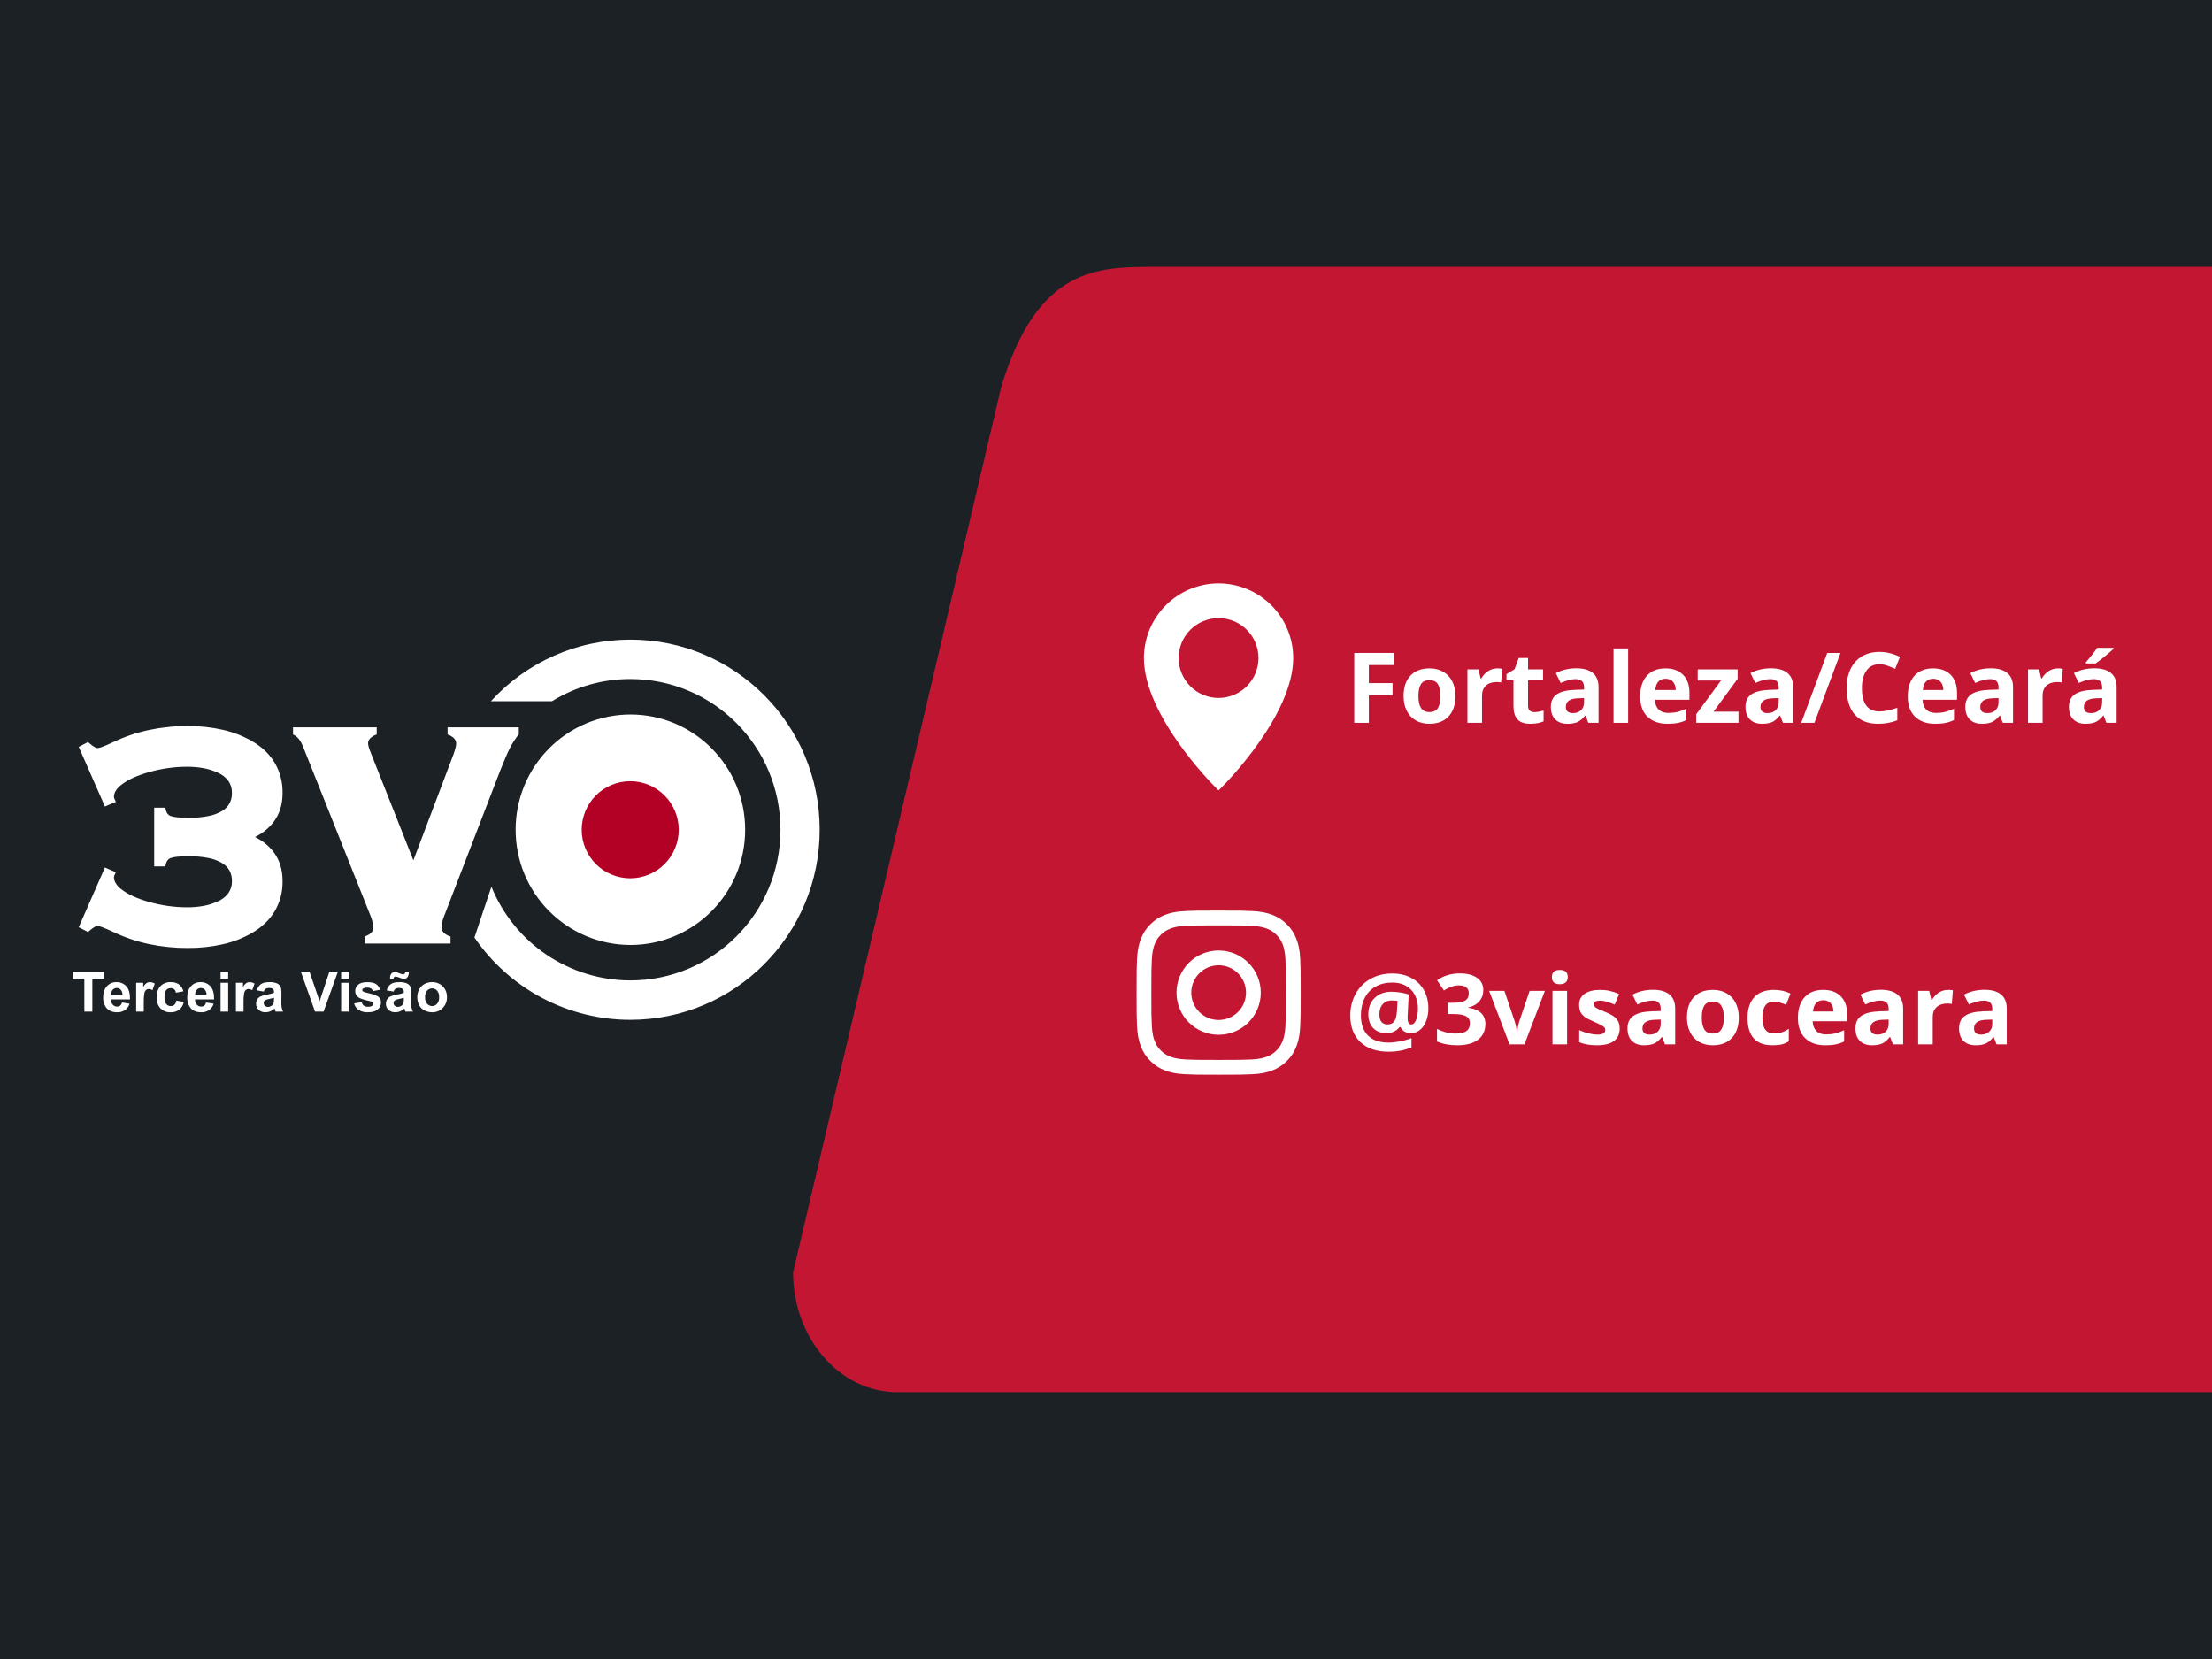 <svg xmlns="http://www.w3.org/2000/svg" xmlns:xlink="http://www.w3.org/1999/xlink" width="1024" zoomAndPan="magnify" viewBox="0 0 768 576" height="768" preserveAspectRatio="xMidYMid meet" version="1.0"><defs><g/><clipPath id="13401fed85"><path d="M 275.352 92.191 L 768 92.191 L 768 483.691 L 275.352 483.691 Z M 275.352 92.191 " clip-rule="nonzero"/></clipPath><clipPath id="da551bc65b"><path d="M 275.352 441.781 L 347.648 134.219 C 360.301 92.645 381.086 92.645 400.969 92.645 L 836.258 92.645 L 836.258 483.352 L 311.5 483.352 C 291.617 483.352 275.352 464.676 275.352 441.781 Z M 275.352 441.781 " clip-rule="nonzero"/></clipPath><clipPath id="0f324f1c7e"><path d="M 25 222.078 L 285 222.078 L 285 354.078 L 25 354.078 Z M 25 222.078 " clip-rule="nonzero"/></clipPath><clipPath id="1775feea85"><path d="M 397 202.664 L 449.391 202.664 L 449.391 274.664 L 397 274.664 Z M 397 202.664 " clip-rule="nonzero"/></clipPath><clipPath id="e08454b1f9"><path d="M 394.617 316.148 L 451.617 316.148 L 451.617 373.148 L 394.617 373.148 Z M 394.617 316.148 " clip-rule="nonzero"/></clipPath></defs><rect x="-76.8" width="921.6" fill="#ffffff" y="-57.6" height="691.2" fill-opacity="1"/><rect x="-76.8" width="921.6" fill="#1c2126" y="-57.6" height="691.2" fill-opacity="1"/><g clip-path="url(#13401fed85)"><g clip-path="url(#da551bc65b)"><path fill="#c31632" d="M 275.352 92.645 L 275.352 483.352 L 768 483.352 L 768 92.645 Z M 275.352 92.645 " fill-opacity="1" fill-rule="nonzero"/></g></g><path fill="#b30025" d="M 218.824 307.832 C 218.172 307.832 217.52 307.801 216.867 307.734 C 216.219 307.672 215.57 307.574 214.93 307.445 C 214.289 307.32 213.656 307.16 213.027 306.973 C 212.402 306.781 211.789 306.562 211.184 306.309 C 210.578 306.059 209.988 305.781 209.414 305.473 C 208.836 305.164 208.277 304.828 207.73 304.465 C 207.188 304.102 206.664 303.711 206.156 303.297 C 205.652 302.879 205.168 302.441 204.707 301.98 C 204.242 301.516 203.805 301.031 203.391 300.527 C 202.977 300.02 202.586 299.496 202.223 298.953 C 201.859 298.406 201.523 297.848 201.215 297.27 C 200.906 296.691 200.629 296.102 200.379 295.496 C 200.129 294.895 199.906 294.277 199.719 293.652 C 199.527 293.023 199.371 292.391 199.242 291.75 C 199.113 291.109 199.02 290.461 198.953 289.809 C 198.891 289.16 198.859 288.508 198.859 287.852 C 198.859 287.195 198.891 286.543 198.953 285.895 C 199.02 285.242 199.113 284.594 199.242 283.953 C 199.371 283.312 199.527 282.68 199.719 282.051 C 199.906 281.426 200.129 280.809 200.379 280.207 C 200.629 279.602 200.906 279.012 201.215 278.434 C 201.523 277.855 201.859 277.297 202.223 276.75 C 202.586 276.207 202.977 275.684 203.391 275.176 C 203.805 274.672 204.242 274.188 204.707 273.723 C 205.168 273.262 205.652 272.82 206.156 272.406 C 206.664 271.992 207.188 271.602 207.73 271.238 C 208.277 270.875 208.836 270.539 209.414 270.23 C 209.988 269.922 210.578 269.645 211.184 269.395 C 211.789 269.141 212.402 268.922 213.027 268.73 C 213.656 268.543 214.289 268.383 214.93 268.254 C 215.57 268.129 216.219 268.031 216.867 267.969 C 217.52 267.902 218.172 267.871 218.824 267.871 C 219.48 267.871 220.133 267.902 220.781 267.969 C 221.434 268.031 222.078 268.129 222.723 268.254 C 223.363 268.383 223.996 268.543 224.621 268.73 C 225.246 268.922 225.863 269.141 226.465 269.395 C 227.07 269.645 227.66 269.922 228.238 270.23 C 228.816 270.539 229.375 270.875 229.918 271.238 C 230.461 271.602 230.988 271.992 231.492 272.406 C 231.996 272.82 232.48 273.262 232.945 273.723 C 233.406 274.188 233.844 274.672 234.262 275.176 C 234.676 275.684 235.062 276.207 235.426 276.75 C 235.789 277.297 236.125 277.855 236.434 278.434 C 236.742 279.012 237.023 279.602 237.273 280.207 C 237.523 280.809 237.742 281.426 237.934 282.051 C 238.121 282.68 238.281 283.312 238.41 283.953 C 238.535 284.594 238.633 285.242 238.695 285.895 C 238.762 286.543 238.793 287.195 238.793 287.852 C 238.793 288.504 238.762 289.16 238.695 289.809 C 238.633 290.461 238.535 291.105 238.41 291.75 C 238.281 292.391 238.121 293.023 237.934 293.652 C 237.742 294.277 237.523 294.891 237.273 295.496 C 237.023 296.102 236.742 296.691 236.434 297.27 C 236.129 297.848 235.793 298.406 235.43 298.949 C 235.066 299.496 234.676 300.02 234.262 300.527 C 233.848 301.031 233.406 301.516 232.945 301.977 C 232.484 302.441 232 302.879 231.492 303.297 C 230.988 303.711 230.465 304.102 229.918 304.465 C 229.375 304.828 228.816 305.164 228.238 305.473 C 227.664 305.781 227.07 306.059 226.469 306.309 C 225.863 306.559 225.25 306.781 224.625 306.969 C 223.996 307.16 223.363 307.32 222.723 307.445 C 222.082 307.574 221.434 307.672 220.785 307.734 C 220.133 307.801 219.48 307.832 218.828 307.832 " fill-opacity="1" fill-rule="evenodd"/><g clip-path="url(#0f324f1c7e)"><path fill="#ffffff" d="M 88.52 290.605 C 91.098 291.844 93.266 293.594 95.016 295.855 C 97.07 298.602 98.098 301.922 98.102 305.809 C 98.176 309.539 97.293 313.023 95.449 316.266 C 93.691 319.285 91.066 321.816 87.574 323.867 C 84.391 325.703 81.004 327.023 77.418 327.832 C 73.379 328.738 69.289 329.172 65.148 329.137 C 60.602 329.156 56.105 328.699 51.652 327.762 C 47.418 326.863 43.344 325.48 39.43 323.621 L 39.43 323.617 C 37.891 322.891 36.629 322.34 35.637 321.977 C 35.062 321.727 34.469 321.562 33.848 321.484 C 33.305 321.484 32.418 322.012 31.188 323.055 L 30.562 323.59 L 29.828 323.211 L 28.355 322.449 L 27.336 321.934 L 27.793 320.883 L 35.938 302.32 L 36.426 301.203 L 37.551 301.688 L 39.078 302.344 L 40.211 302.828 L 39.715 303.949 C 39.664 304.066 39.621 304.188 39.59 304.312 L 39.59 304.316 C 39.574 304.383 39.562 304.449 39.562 304.516 C 39.562 305.238 39.742 305.914 40.105 306.539 C 40.578 307.332 41.176 308.012 41.906 308.574 C 43.18 309.582 44.559 310.422 46.039 311.094 C 47.902 311.938 49.82 312.629 51.793 313.168 C 53.953 313.777 56.145 314.238 58.367 314.555 C 60.555 314.859 62.75 315.016 64.961 315.016 C 66.883 315.031 68.789 314.867 70.68 314.523 C 72.328 314.223 73.914 313.73 75.441 313.047 L 75.445 313.043 C 77 312.414 78.285 311.426 79.297 310.086 L 79.301 310.086 C 80.16 308.82 80.57 307.426 80.527 305.895 C 80.559 304.59 80.266 303.367 79.652 302.219 C 79.008 301.105 78.125 300.23 77.004 299.598 L 77 299.598 C 75.539 298.754 73.98 298.184 72.32 297.887 C 70.07 297.457 67.801 297.262 65.516 297.289 C 64.184 297.277 62.859 297.332 61.535 297.457 C 60.754 297.52 59.988 297.672 59.242 297.91 C 58.84 298.059 58.5 298.297 58.223 298.621 L 58.219 298.621 C 57.922 298.996 57.723 299.414 57.621 299.879 L 57.395 300.809 L 53.531 300.809 L 53.531 280.426 L 57.391 280.426 L 57.621 281.355 C 57.723 281.82 57.922 282.238 58.223 282.609 C 58.504 282.934 58.844 283.168 59.242 283.32 C 59.988 283.559 60.75 283.711 61.531 283.77 C 62.855 283.895 64.184 283.949 65.512 283.941 C 67.801 283.969 70.066 283.77 72.316 283.344 C 73.977 283.043 75.535 282.477 77 281.637 L 77.004 281.637 C 78.121 281 79.004 280.121 79.648 279.008 C 80.266 277.859 80.555 276.637 80.523 275.336 C 80.566 273.805 80.156 272.406 79.297 271.141 L 79.293 271.141 C 78.277 269.809 76.996 268.824 75.445 268.195 L 75.438 268.188 C 73.91 267.504 72.328 267.012 70.684 266.715 C 68.789 266.367 66.883 266.203 64.957 266.215 C 62.75 266.211 60.559 266.367 58.375 266.676 L 58.367 266.676 C 56.145 266.992 53.953 267.453 51.793 268.062 C 49.82 268.602 47.906 269.293 46.043 270.137 L 46.039 270.137 C 44.559 270.805 43.18 271.645 41.906 272.656 C 41.18 273.219 40.578 273.898 40.105 274.688 C 39.742 275.312 39.562 275.988 39.562 276.711 C 39.562 276.777 39.574 276.844 39.59 276.91 L 39.59 276.914 C 39.625 277.039 39.664 277.16 39.715 277.277 L 40.211 278.402 L 39.078 278.887 L 37.551 279.539 L 36.426 280.023 L 35.938 278.898 L 27.793 260.348 L 27.336 259.305 L 28.355 258.781 L 29.832 258.02 L 30.562 257.637 L 31.191 258.176 C 32.418 259.219 33.305 259.738 33.852 259.742 C 34.469 259.664 35.062 259.504 35.637 259.258 C 36.602 258.898 37.867 258.348 39.438 257.602 L 39.438 257.605 C 43.348 255.746 47.418 254.367 51.656 253.469 C 56.105 252.531 60.602 252.07 65.148 252.094 C 69.289 252.055 73.379 252.492 77.418 253.402 C 81 254.211 84.387 255.531 87.574 257.359 C 91.062 259.406 93.688 261.938 95.449 264.961 C 97.289 268.203 98.176 271.691 98.102 275.422 C 98.102 279.301 97.07 282.617 95.016 285.367 C 93.266 287.629 91.098 289.375 88.52 290.605 M 157.363 262.148 C 157.66 261.363 157.895 260.578 158.09 259.859 C 158.262 259.301 158.363 258.73 158.387 258.145 C 158.387 257.43 158.125 256.82 157.613 256.316 C 156.973 255.711 156.234 255.277 155.395 255.012 L 155.395 252.547 L 180.121 252.547 L 180.121 255.012 C 178.965 256.402 177.977 257.898 177.152 259.508 C 176.203 261.336 175.055 264.008 173.676 267.516 L 154.219 318.004 C 153.93 318.711 153.695 319.438 153.52 320.18 C 153.383 320.664 153.297 321.152 153.27 321.652 C 153.242 322.457 153.488 323.164 154.016 323.777 C 154.695 324.441 155.496 324.895 156.418 325.137 L 156.418 327.605 L 126.617 327.605 L 126.617 325.137 C 127.461 324.879 128.207 324.457 128.863 323.867 C 129.375 323.352 129.625 322.734 129.617 322.008 C 129.594 321.418 129.508 320.84 129.363 320.266 C 129.195 319.492 128.961 318.738 128.664 318.004 L 105.609 260.207 C 105.508 259.973 105.387 259.625 105.184 259.191 C 104.383 257.074 103.258 255.684 101.734 255.012 L 101.734 252.547 L 130.789 252.547 L 130.789 255.012 C 129.945 255.277 129.207 255.711 128.566 256.316 C 128.051 256.816 127.793 257.426 127.789 258.145 C 127.828 258.633 127.926 259.105 128.086 259.57 C 128.289 260.207 128.59 261.078 129.043 262.148 L 143.523 298.707 Z M 218.871 304.938 C 218.32 304.938 217.77 304.914 217.219 304.863 C 216.672 304.809 216.125 304.73 215.582 304.625 C 215.039 304.52 214.504 304.387 213.977 304.23 C 213.449 304.07 212.926 303.887 212.418 303.676 C 211.906 303.469 211.406 303.234 210.918 302.977 C 210.43 302.715 209.957 302.434 209.496 302.129 C 209.035 301.824 208.594 301.496 208.164 301.148 C 207.738 300.797 207.328 300.43 206.934 300.039 C 206.543 299.652 206.172 299.242 205.82 298.816 C 205.469 298.391 205.137 297.949 204.828 297.492 C 204.523 297.031 204.238 296.559 203.977 296.074 C 203.715 295.586 203.477 295.09 203.262 294.578 C 203.051 294.07 202.863 293.551 202.703 293.023 C 202.539 292.492 202.402 291.957 202.293 291.418 C 202.184 290.875 202.102 290.328 202.047 289.781 C 201.992 289.23 201.965 288.68 201.961 288.129 C 201.961 287.574 201.984 287.023 202.039 286.473 C 202.09 285.922 202.172 285.379 202.277 284.836 C 202.383 284.293 202.516 283.758 202.676 283.23 C 202.836 282.699 203.02 282.18 203.23 281.668 C 203.438 281.156 203.672 280.66 203.934 280.172 C 204.191 279.684 204.473 279.207 204.781 278.75 C 205.086 278.289 205.414 277.844 205.762 277.418 C 206.113 276.988 206.48 276.578 206.871 276.188 C 207.262 275.797 207.668 275.426 208.094 275.074 C 208.523 274.723 208.965 274.395 209.422 274.086 C 209.879 273.777 210.352 273.492 210.84 273.23 C 211.328 272.969 211.824 272.734 212.336 272.52 C 212.844 272.309 213.363 272.121 213.891 271.961 C 214.418 271.801 214.953 271.664 215.496 271.555 C 216.035 271.449 216.582 271.367 217.133 271.312 C 217.68 271.258 218.23 271.227 218.785 271.227 C 219.336 271.227 219.887 271.254 220.438 271.309 C 220.984 271.359 221.531 271.441 222.074 271.547 C 222.613 271.656 223.148 271.789 223.68 271.949 C 224.207 272.109 224.727 272.293 225.238 272.504 C 225.746 272.715 226.246 272.949 226.734 273.211 C 227.219 273.469 227.691 273.754 228.152 274.059 C 228.613 274.367 229.055 274.695 229.48 275.047 C 229.91 275.395 230.316 275.766 230.707 276.156 C 231.098 276.547 231.469 276.957 231.82 277.383 C 232.172 277.809 232.5 278.254 232.809 278.711 C 233.113 279.172 233.398 279.645 233.656 280.133 C 233.918 280.617 234.156 281.117 234.367 281.629 C 234.578 282.137 234.762 282.656 234.926 283.188 C 235.086 283.715 235.219 284.25 235.328 284.793 C 235.434 285.332 235.516 285.879 235.57 286.43 C 235.625 286.98 235.652 287.531 235.652 288.082 C 235.652 288.633 235.625 289.184 235.574 289.73 C 235.52 290.281 235.441 290.824 235.332 291.363 C 235.227 291.906 235.094 292.438 234.938 292.965 C 234.777 293.492 234.594 294.012 234.383 294.523 C 234.172 295.031 233.938 295.527 233.68 296.016 C 233.422 296.5 233.141 296.973 232.836 297.434 C 232.531 297.891 232.203 298.336 231.855 298.762 C 231.508 299.188 231.137 299.598 230.75 299.984 C 230.359 300.375 229.953 300.746 229.531 301.098 C 229.105 301.449 228.664 301.777 228.207 302.082 C 227.75 302.391 227.277 302.676 226.793 302.934 C 226.309 303.195 225.812 303.43 225.305 303.645 C 224.797 303.855 224.277 304.043 223.75 304.203 C 223.227 304.363 222.691 304.5 222.152 304.605 C 221.613 304.715 221.066 304.797 220.52 304.852 C 219.973 304.906 219.422 304.938 218.871 304.938 M 179.023 288.082 C 179.023 286.773 179.086 285.469 179.211 284.168 C 179.336 282.863 179.523 281.57 179.777 280.289 C 180.031 279.004 180.348 277.738 180.723 276.484 C 181.102 275.23 181.539 274 182.035 272.789 C 182.535 271.582 183.09 270.398 183.707 269.246 C 184.32 268.09 184.988 266.969 185.715 265.879 C 186.438 264.789 187.215 263.738 188.043 262.727 C 188.871 261.715 189.746 260.742 190.668 259.816 C 191.59 258.891 192.555 258.012 193.566 257.18 C 194.574 256.348 195.621 255.566 196.707 254.84 C 197.793 254.109 198.914 253.438 200.066 252.816 C 201.219 252.199 202.398 251.641 203.605 251.137 C 204.812 250.633 206.039 250.191 207.289 249.809 C 208.539 249.426 209.805 249.109 211.09 248.852 C 212.371 248.594 213.66 248.398 214.961 248.27 C 216.262 248.137 217.566 248.07 218.875 248.07 C 240.875 248.07 258.715 265.98 258.715 288.086 C 258.715 310.18 240.875 328.09 218.875 328.09 C 217.566 328.086 216.266 328.02 214.965 327.891 C 213.664 327.762 212.371 327.566 211.09 327.309 C 209.809 327.051 208.543 326.734 207.293 326.352 C 206.039 325.969 204.812 325.527 203.605 325.023 C 202.398 324.523 201.219 323.961 200.066 323.344 C 198.914 322.723 197.797 322.051 196.711 321.324 C 195.625 320.594 194.578 319.812 193.566 318.98 C 192.559 318.152 191.594 317.273 190.668 316.344 C 189.746 315.418 188.871 314.449 188.043 313.438 C 187.215 312.426 186.441 311.375 185.715 310.285 C 184.992 309.195 184.32 308.074 183.707 306.918 C 183.094 305.766 182.535 304.582 182.039 303.375 C 181.539 302.164 181.102 300.934 180.723 299.68 C 180.348 298.43 180.031 297.16 179.777 295.879 C 179.527 294.594 179.336 293.301 179.211 292 C 179.086 290.699 179.023 289.395 179.023 288.086 Z M 218.875 354.078 C 255.168 354.078 284.59 324.531 284.59 288.086 C 284.59 251.629 255.164 222.078 218.875 222.078 C 216.602 222.078 214.336 222.195 212.074 222.43 C 209.812 222.664 207.57 223.016 205.344 223.484 C 203.121 223.949 200.926 224.535 198.762 225.23 C 196.598 225.926 194.477 226.734 192.398 227.652 C 190.32 228.57 188.293 229.594 186.32 230.723 C 184.344 231.855 182.438 233.082 180.59 234.41 C 178.746 235.738 176.977 237.16 175.277 238.672 C 173.582 240.188 171.965 241.785 170.434 243.465 L 191.641 243.465 C 195.73 240.938 200.094 239.02 204.719 237.711 C 209.348 236.402 214.066 235.75 218.875 235.758 C 247.648 235.758 270.973 259.18 270.973 288.086 C 270.973 316.98 247.648 340.398 218.875 340.398 C 216.297 340.398 213.734 340.203 211.188 339.82 C 208.641 339.438 206.133 338.871 203.668 338.117 C 201.203 337.363 198.809 336.43 196.484 335.32 C 194.156 334.211 191.926 332.934 189.789 331.496 C 187.652 330.055 185.633 328.465 183.73 326.723 C 181.832 324.98 180.066 323.109 178.445 321.109 C 176.82 319.105 175.352 316.996 174.043 314.777 C 172.73 312.559 171.59 310.254 170.621 307.863 L 164.723 325.5 C 166.223 327.695 167.852 329.789 169.605 331.785 C 171.363 333.781 173.23 335.664 175.215 337.434 C 177.199 339.203 179.281 340.848 181.465 342.363 C 183.648 343.879 185.914 345.258 188.262 346.496 C 190.613 347.738 193.031 348.832 195.512 349.777 C 197.996 350.723 200.527 351.516 203.105 352.156 C 205.688 352.793 208.297 353.273 210.934 353.598 C 213.57 353.918 216.219 354.078 218.875 354.078 M 29.281 351.23 L 29.281 339.758 L 25.191 339.758 L 25.191 337.422 L 36.141 337.422 L 36.141 339.758 L 32.062 339.758 L 32.062 351.23 L 29.277 351.23 Z M 42.367 348.047 L 44.996 348.492 C 44.707 349.402 44.172 350.141 43.395 350.699 C 42.562 351.242 41.648 351.496 40.656 351.457 C 38.922 351.457 37.637 350.891 36.801 349.75 C 36.094 348.711 35.766 347.562 35.812 346.305 C 35.812 344.645 36.246 343.348 37.109 342.41 C 37.527 341.945 38.023 341.59 38.598 341.344 C 39.168 341.098 39.77 340.984 40.391 341 C 41.059 340.969 41.699 341.082 42.316 341.34 C 42.934 341.598 43.461 341.977 43.906 342.477 C 44.766 343.457 45.176 344.965 45.137 346.992 L 38.523 346.992 C 38.496 347.684 38.711 348.297 39.16 348.824 C 39.57 349.273 40.074 349.492 40.684 349.477 C 41.07 349.492 41.418 349.379 41.727 349.141 C 42.055 348.844 42.27 348.48 42.367 348.047 Z M 42.516 345.371 C 42.543 344.715 42.348 344.133 41.922 343.625 C 41.742 343.434 41.527 343.281 41.281 343.18 C 41.039 343.074 40.781 343.023 40.516 343.027 C 40.25 343.031 39.996 343.086 39.754 343.195 C 39.512 343.305 39.301 343.461 39.125 343.656 C 38.715 344.156 38.527 344.727 38.57 345.371 L 42.52 345.371 Z M 49.914 351.23 L 47.273 351.23 L 47.273 341.227 L 49.727 341.227 L 49.727 342.648 C 50.012 342.129 50.391 341.688 50.859 341.32 C 51.207 341.102 51.59 340.996 52.004 341 C 52.629 341.004 53.207 341.172 53.742 341.5 L 52.922 343.809 C 52.551 343.543 52.141 343.398 51.684 343.375 C 51.332 343.363 51.016 343.465 50.738 343.684 C 50.422 343.988 50.219 344.355 50.133 344.789 C 49.941 345.898 49.867 347.016 49.914 348.141 Z M 63.676 344.184 L 61.074 344.656 C 61.02 344.191 60.824 343.797 60.477 343.48 C 60.125 343.195 59.723 343.062 59.27 343.082 C 58.637 343.059 58.109 343.285 57.695 343.766 C 57.305 344.223 57.109 344.984 57.109 346.051 C 57.109 347.238 57.309 348.074 57.703 348.566 C 58.117 349.078 58.648 349.324 59.309 349.301 C 59.773 349.32 60.184 349.176 60.539 348.871 C 60.926 348.453 61.152 347.961 61.215 347.398 L 63.809 347.84 C 63.617 348.926 63.098 349.828 62.258 350.543 C 61.344 351.211 60.316 351.516 59.184 351.457 C 58.531 351.488 57.898 351.383 57.289 351.141 C 56.68 350.898 56.148 350.543 55.695 350.07 C 54.824 349.148 54.391 347.871 54.391 346.238 C 54.391 344.586 54.828 343.301 55.699 342.383 C 56.164 341.91 56.703 341.555 57.316 341.312 C 57.934 341.07 58.574 340.969 59.234 341 C 60.285 340.945 61.25 341.207 62.133 341.785 C 62.926 342.406 63.438 343.207 63.676 344.184 Z M 71.555 348.047 L 74.188 348.488 C 73.898 349.402 73.363 350.141 72.586 350.699 C 71.754 351.242 70.84 351.492 69.844 351.457 C 68.109 351.457 66.824 350.887 65.992 349.75 C 65.285 348.711 64.957 347.559 65.004 346.305 C 65.004 344.645 65.438 343.348 66.301 342.406 C 66.719 341.945 67.215 341.59 67.789 341.344 C 68.359 341.098 68.957 340.984 69.582 341 C 70.25 340.969 70.891 341.082 71.508 341.34 C 72.121 341.598 72.652 341.977 73.098 342.473 C 73.957 343.457 74.367 344.961 74.328 346.988 L 67.711 346.988 C 67.688 347.684 67.902 348.293 68.352 348.82 C 68.758 349.273 69.266 349.492 69.875 349.477 C 70.262 349.488 70.609 349.379 70.918 349.137 C 71.246 348.844 71.457 348.48 71.555 348.047 Z M 71.707 345.371 C 71.734 344.711 71.539 344.129 71.113 343.625 C 70.934 343.43 70.719 343.281 70.473 343.176 C 70.227 343.074 69.973 343.023 69.707 343.027 C 69.441 343.027 69.188 343.086 68.945 343.195 C 68.703 343.305 68.492 343.457 68.312 343.656 C 67.902 344.156 67.719 344.727 67.758 345.371 Z M 76.578 339.871 L 76.578 337.422 L 79.219 337.422 L 79.219 339.871 Z M 76.578 351.23 L 76.578 341.227 L 79.219 341.227 L 79.219 351.23 Z M 84.551 351.23 L 81.906 351.23 L 81.906 341.227 L 84.359 341.227 L 84.359 342.648 C 84.645 342.129 85.023 341.688 85.492 341.32 C 85.844 341.102 86.223 340.996 86.637 341 C 87.262 341.004 87.84 341.172 88.375 341.5 L 87.559 343.809 C 87.188 343.543 86.773 343.398 86.316 343.375 C 85.965 343.363 85.652 343.469 85.375 343.684 C 85.059 343.988 84.855 344.355 84.77 344.789 C 84.578 345.898 84.504 347.016 84.551 348.141 Z M 91.582 344.277 L 89.188 343.844 C 89.391 342.957 89.852 342.242 90.578 341.695 C 91.234 341.23 92.211 341 93.508 341 C 94.418 340.949 95.293 341.09 96.141 341.418 C 96.66 341.641 97.066 341.996 97.359 342.484 C 97.594 342.914 97.711 343.703 97.711 344.852 L 97.684 347.941 C 97.664 348.594 97.707 349.242 97.809 349.887 C 97.91 350.355 98.07 350.801 98.285 351.23 L 95.672 351.23 C 95.602 351.055 95.516 350.793 95.418 350.445 C 95.375 350.289 95.344 350.188 95.324 350.137 C 94.902 350.555 94.422 350.883 93.875 351.125 C 93.352 351.348 92.801 351.457 92.23 351.453 C 91.309 351.504 90.496 351.227 89.801 350.617 C 89.188 350.043 88.891 349.336 88.914 348.496 C 88.902 347.953 89.039 347.449 89.316 346.984 C 89.594 346.531 89.969 346.191 90.449 345.965 C 91.125 345.672 91.824 345.469 92.551 345.348 C 93.426 345.211 94.281 344.996 95.117 344.699 L 95.117 344.434 C 95.16 344.016 95.035 343.652 94.738 343.348 C 94.305 343.078 93.832 342.969 93.32 343.023 C 92.926 343 92.559 343.094 92.223 343.301 C 91.906 343.559 91.691 343.887 91.582 344.281 Z M 95.117 346.426 C 94.586 346.586 94.051 346.723 93.508 346.828 C 93.008 346.906 92.527 347.059 92.074 347.289 C 91.73 347.504 91.559 347.816 91.555 348.223 C 91.555 348.602 91.691 348.922 91.969 349.184 C 92.262 349.469 92.613 349.602 93.023 349.586 C 93.527 349.582 93.984 349.426 94.387 349.117 C 94.695 348.898 94.906 348.605 95.012 348.238 C 95.102 347.816 95.137 347.383 95.117 346.949 L 95.117 346.422 Z M 109.387 351.23 L 104.465 337.422 L 107.48 337.422 L 110.965 347.641 L 114.34 337.422 L 117.293 337.422 L 112.355 351.23 Z M 118.441 339.871 L 118.441 337.422 L 121.082 337.422 L 121.082 339.871 Z M 118.441 351.23 L 118.441 341.227 L 121.082 341.227 L 121.082 351.23 Z M 122.957 348.375 L 125.605 347.969 C 125.688 348.445 125.918 348.836 126.293 349.141 C 126.73 349.441 127.211 349.574 127.738 349.543 C 128.293 349.582 128.809 349.457 129.281 349.168 C 129.523 348.992 129.637 348.758 129.629 348.461 C 129.637 348.266 129.574 348.102 129.441 347.961 C 129.172 347.777 128.879 347.66 128.559 347.613 C 126.426 347.141 125.078 346.711 124.508 346.32 C 124.125 346.078 123.828 345.754 123.617 345.352 C 123.406 344.949 123.309 344.523 123.32 344.07 C 123.316 343.648 123.406 343.242 123.586 342.859 C 123.766 342.477 124.02 342.152 124.348 341.883 C 125.031 341.293 126.09 341 127.523 341 C 128.891 341 129.906 341.223 130.57 341.668 C 131.273 342.156 131.73 342.812 131.941 343.645 L 129.449 344.113 C 129.359 343.738 129.156 343.438 128.844 343.215 C 128.449 342.98 128.023 342.879 127.57 342.906 C 127.043 342.863 126.547 342.961 126.074 343.199 C 125.871 343.32 125.773 343.5 125.773 343.738 C 125.777 343.941 125.863 344.102 126.035 344.219 C 126.277 344.391 127.098 344.641 128.504 344.961 C 129.91 345.281 130.891 345.676 131.449 346.137 C 132.043 346.66 132.32 347.316 132.277 348.109 C 132.277 348.57 132.176 349.008 131.977 349.422 C 131.773 349.836 131.492 350.188 131.133 350.473 C 130.367 351.129 129.234 351.461 127.738 351.461 C 126.574 351.523 125.5 351.246 124.512 350.629 C 123.703 350.078 123.184 349.328 122.957 348.375 Z M 136.66 344.277 L 134.266 343.844 C 134.469 342.957 134.93 342.242 135.656 341.695 C 136.312 341.23 137.289 341 138.586 341 C 139.496 340.949 140.371 341.09 141.219 341.418 C 141.738 341.641 142.145 341.996 142.438 342.484 C 142.672 342.914 142.789 343.703 142.789 344.852 L 142.762 347.941 C 142.742 348.594 142.785 349.242 142.887 349.887 C 142.988 350.355 143.148 350.801 143.363 351.23 L 140.75 351.23 C 140.68 351.055 140.598 350.793 140.496 350.445 C 140.453 350.289 140.422 350.188 140.402 350.137 C 139.98 350.555 139.5 350.883 138.953 351.125 C 138.43 351.348 137.879 351.457 137.309 351.453 C 136.387 351.508 135.574 351.23 134.879 350.621 C 134.262 350.047 133.965 349.344 133.988 348.5 C 133.98 347.961 134.113 347.457 134.395 346.988 C 134.668 346.535 135.047 346.199 135.527 345.973 C 136.199 345.68 136.902 345.473 137.625 345.355 C 138.504 345.219 139.359 345 140.191 344.707 L 140.191 344.441 C 140.234 344.02 140.109 343.656 139.816 343.352 C 139.379 343.082 138.906 342.977 138.398 343.027 C 138.004 343.004 137.637 343.098 137.301 343.305 C 136.984 343.562 136.77 343.887 136.66 344.281 Z M 136.641 339.875 L 135.438 339.875 C 135.434 339.734 135.43 339.621 135.43 339.539 C 135.391 338.969 135.551 338.461 135.91 338.016 C 136.234 337.648 136.648 337.469 137.141 337.484 C 137.348 337.484 137.551 337.508 137.75 337.555 C 138.105 337.664 138.445 337.801 138.781 337.961 C 139.148 338.148 139.539 338.262 139.949 338.293 C 140.145 338.301 140.312 338.238 140.453 338.105 C 140.613 337.926 140.699 337.715 140.711 337.473 L 141.934 337.473 C 141.988 338.137 141.828 338.742 141.457 339.293 C 141.148 339.668 140.75 339.852 140.262 339.84 C 140.047 339.84 139.84 339.816 139.633 339.773 C 139.488 339.734 139.129 339.605 138.551 339.387 C 138.148 339.211 137.73 339.098 137.293 339.059 C 137.105 339.047 136.949 339.109 136.82 339.242 C 136.684 339.43 136.625 339.645 136.641 339.879 Z M 140.195 346.426 C 139.668 346.586 139.129 346.719 138.586 346.828 C 138.086 346.906 137.605 347.059 137.152 347.289 C 136.809 347.504 136.637 347.816 136.637 348.223 C 136.633 348.602 136.77 348.922 137.047 349.184 C 137.344 349.465 137.691 349.602 138.102 349.586 C 138.605 349.582 139.062 349.426 139.465 349.117 C 139.773 348.895 139.984 348.605 140.094 348.238 C 140.18 347.812 140.215 347.383 140.195 346.949 L 140.195 346.422 Z M 144.879 346.086 C 144.883 345.18 145.098 344.328 145.527 343.531 C 145.945 342.715 146.559 342.086 147.367 341.648 C 148.195 341.203 149.078 340.984 150.02 340.996 C 150.715 340.973 151.387 341.09 152.031 341.348 C 152.676 341.602 153.246 341.977 153.734 342.473 C 154.219 342.969 154.586 343.539 154.836 344.188 C 155.09 344.836 155.203 345.504 155.18 346.199 C 155.203 346.898 155.086 347.578 154.832 348.23 C 154.578 348.883 154.207 349.461 153.719 349.961 C 153.238 350.457 152.676 350.836 152.035 351.094 C 151.395 351.355 150.73 351.477 150.039 351.457 C 149.117 351.457 148.246 351.25 147.422 350.832 C 146.594 350.43 145.965 349.824 145.527 349.012 C 145.062 348.09 144.848 347.117 144.879 346.086 Z M 147.586 346.227 C 147.527 347.078 147.762 347.836 148.289 348.504 C 148.508 348.758 148.77 348.953 149.07 349.09 C 149.375 349.227 149.691 349.297 150.027 349.297 C 150.359 349.297 150.676 349.227 150.98 349.09 C 151.281 348.953 151.543 348.758 151.762 348.504 C 152.289 347.828 152.523 347.062 152.461 346.207 C 152.52 345.363 152.285 344.609 151.762 343.945 C 151.543 343.695 151.281 343.5 150.98 343.363 C 150.676 343.223 150.359 343.156 150.027 343.156 C 149.691 343.156 149.375 343.223 149.07 343.363 C 148.77 343.5 148.508 343.695 148.289 343.945 C 147.762 344.617 147.527 345.379 147.586 346.23 Z M 147.586 346.227 " fill-opacity="1" fill-rule="evenodd"/></g><g clip-path="url(#1775feea85)"><path fill="#ffffff" d="M 423.082 202.543 C 422.234 202.547 421.387 202.586 420.543 202.672 C 419.699 202.754 418.859 202.879 418.027 203.047 C 417.195 203.215 416.375 203.418 415.562 203.668 C 414.75 203.914 413.953 204.199 413.168 204.523 C 412.383 204.852 411.617 205.215 410.867 205.613 C 410.121 206.016 409.395 206.449 408.688 206.922 C 407.984 207.395 407.301 207.898 406.645 208.438 C 405.988 208.977 405.363 209.543 404.762 210.145 C 404.16 210.746 403.594 211.375 403.055 212.027 C 402.516 212.684 402.012 213.367 401.539 214.07 C 401.066 214.777 400.629 215.504 400.23 216.254 C 399.828 217 399.469 217.766 399.141 218.551 C 398.816 219.336 398.531 220.133 398.285 220.945 C 398.035 221.758 397.828 222.578 397.664 223.41 C 397.496 224.242 397.371 225.082 397.289 225.926 C 397.203 226.77 397.16 227.617 397.16 228.465 C 397.16 248.277 420.797 272.145 421.805 273.148 L 423.082 274.426 L 424.359 273.148 C 425.367 272.145 449.004 248.277 449.004 228.465 C 449.004 227.617 448.961 226.77 448.879 225.926 C 448.793 225.082 448.668 224.242 448.504 223.41 C 448.336 222.578 448.129 221.758 447.883 220.945 C 447.637 220.133 447.352 219.336 447.023 218.551 C 446.699 217.766 446.336 217 445.938 216.254 C 445.535 215.504 445.102 214.777 444.629 214.07 C 444.156 213.367 443.652 212.684 443.113 212.027 C 442.574 211.375 442.004 210.746 441.406 210.145 C 440.805 209.543 440.176 208.977 439.52 208.438 C 438.863 207.898 438.184 207.395 437.477 206.922 C 436.773 206.449 436.047 206.016 435.297 205.613 C 434.547 205.215 433.781 204.852 433 204.523 C 432.215 204.199 431.418 203.914 430.605 203.668 C 429.793 203.418 428.969 203.215 428.137 203.047 C 427.305 202.879 426.469 202.754 425.621 202.672 C 424.777 202.586 423.934 202.547 423.082 202.543 Z M 423.082 242.332 C 422.172 242.332 421.27 242.242 420.379 242.066 C 419.484 241.887 418.617 241.625 417.777 241.277 C 416.938 240.93 416.137 240.5 415.379 239.996 C 414.621 239.488 413.922 238.914 413.277 238.27 C 412.637 237.629 412.059 236.926 411.555 236.168 C 411.047 235.414 410.621 234.613 410.273 233.773 C 409.926 232.93 409.66 232.062 409.484 231.172 C 409.305 230.277 409.219 229.375 409.219 228.465 C 409.219 227.555 409.305 226.656 409.484 225.762 C 409.66 224.867 409.926 224 410.273 223.16 C 410.621 222.32 411.047 221.52 411.555 220.762 C 412.059 220.008 412.637 219.305 413.277 218.66 C 413.922 218.02 414.621 217.445 415.379 216.938 C 416.137 216.434 416.938 216.004 417.777 215.656 C 418.617 215.309 419.484 215.047 420.379 214.867 C 421.27 214.691 422.172 214.602 423.082 214.602 C 423.992 214.602 424.895 214.691 425.789 214.867 C 426.68 215.047 427.547 215.309 428.391 215.656 C 429.23 216.004 430.031 216.434 430.785 216.938 C 431.543 217.445 432.242 218.02 432.887 218.66 C 433.531 219.305 434.105 220.008 434.613 220.762 C 435.117 221.52 435.543 222.32 435.895 223.16 C 436.242 224 436.504 224.867 436.684 225.762 C 436.859 226.656 436.949 227.555 436.949 228.465 C 436.949 229.375 436.859 230.277 436.68 231.172 C 436.5 232.062 436.238 232.93 435.891 233.77 C 435.539 234.609 435.113 235.41 434.605 236.168 C 434.102 236.922 433.527 237.621 432.883 238.266 C 432.238 238.91 431.539 239.484 430.781 239.992 C 430.027 240.496 429.227 240.922 428.387 241.273 C 427.547 241.621 426.68 241.883 425.785 242.062 C 424.895 242.242 423.992 242.332 423.082 242.332 Z M 423.082 242.332 " fill-opacity="1" fill-rule="nonzero"/></g><g clip-path="url(#e08454b1f9)"><path fill="#ffffff" d="M 446.301 356.156 C 446.176 358.938 445.711 360.445 445.324 361.449 C 444.805 362.777 444.188 363.727 443.184 364.727 C 442.195 365.723 441.242 366.34 439.914 366.852 C 438.91 367.242 437.395 367.707 434.617 367.84 C 431.613 367.973 430.723 368 423.105 368 C 415.496 368 414.598 367.973 411.598 367.84 C 408.816 367.707 407.309 367.242 406.309 366.852 C 404.969 366.34 404.027 365.723 403.031 364.727 C 402.027 363.727 401.406 362.777 400.895 361.449 C 400.512 360.445 400.039 358.938 399.918 356.156 C 399.773 353.152 399.746 352.25 399.746 344.648 C 399.746 337.031 399.773 336.133 399.918 333.129 C 400.039 330.352 400.512 328.844 400.895 327.832 C 401.406 326.504 402.027 325.559 403.031 324.562 C 404.027 323.566 404.969 322.949 406.309 322.43 C 407.309 322.039 408.816 321.578 411.598 321.445 C 414.598 321.312 415.496 321.281 423.105 321.281 C 430.723 321.281 431.613 321.312 434.617 321.445 C 437.395 321.578 438.91 322.039 439.914 322.43 C 441.242 322.949 442.195 323.566 443.184 324.562 C 444.188 325.559 444.805 326.504 445.324 327.832 C 445.711 328.844 446.176 330.352 446.301 333.129 C 446.441 336.133 446.473 337.031 446.473 344.648 C 446.473 352.25 446.441 353.152 446.301 356.156 Z M 451.43 332.895 C 451.293 329.859 450.812 327.785 450.102 325.98 C 449.379 324.105 448.406 322.516 446.82 320.93 C 445.238 319.348 443.648 318.375 441.773 317.645 C 439.961 316.941 437.895 316.457 434.855 316.324 C 431.82 316.176 430.848 316.148 423.105 316.148 C 415.371 316.148 414.395 316.176 411.355 316.324 C 408.324 316.457 406.262 316.941 404.438 317.645 C 402.57 318.375 400.98 319.348 399.402 320.93 C 397.812 322.516 396.844 324.105 396.109 325.98 C 395.406 327.785 394.93 329.859 394.781 332.895 C 394.648 335.934 394.617 336.906 394.617 344.648 C 394.617 352.383 394.648 353.352 394.781 356.391 C 394.93 359.422 395.406 361.496 396.109 363.309 C 396.844 365.176 397.812 366.773 399.402 368.355 C 400.98 369.934 402.57 370.914 404.438 371.645 C 406.262 372.348 408.324 372.824 411.355 372.965 C 414.395 373.105 415.371 373.137 423.105 373.137 C 430.848 373.137 431.82 373.105 434.855 372.965 C 437.895 372.824 439.961 372.348 441.773 371.645 C 443.648 370.914 445.238 369.934 446.82 368.355 C 448.406 366.773 449.379 365.176 450.102 363.309 C 450.812 361.496 451.293 359.422 451.43 356.391 C 451.57 353.352 451.605 352.383 451.605 344.648 C 451.605 336.906 451.57 335.934 451.43 332.895 Z M 451.43 332.895 " fill-opacity="1" fill-rule="nonzero"/></g><path fill="#ffffff" d="M 423.105 354.137 C 417.863 354.137 413.609 349.891 413.609 344.648 C 413.609 339.398 417.863 335.145 423.105 335.145 C 428.352 335.145 432.609 339.398 432.609 344.648 C 432.609 349.891 428.352 354.137 423.105 354.137 Z M 423.105 330.008 C 415.023 330.008 408.48 336.566 408.48 344.648 C 408.48 352.723 415.023 359.273 423.105 359.273 C 431.188 359.273 437.742 352.723 437.742 344.648 C 437.742 336.566 431.188 330.008 423.105 330.008 Z M 423.105 330.008 " fill-opacity="1" fill-rule="nonzero"/><g fill="#ffffff" fill-opacity="1"><g transform="translate(467.127, 250.97)"><g><path d="M 8.125 0 L 3.062 0 L 3.062 -24.266 L 16.969 -24.266 L 16.969 -20.062 L 8.125 -20.062 L 8.125 -13.797 L 16.359 -13.797 L 16.359 -9.594 L 8.125 -9.594 Z M 8.125 0 "/></g></g></g><g fill="#ffffff" fill-opacity="1"><g transform="translate(485.785, 250.97)"><g><path d="M 6.688 -9.312 C 6.688 -7.477 6.988 -6.086 7.594 -5.141 C 8.195 -4.203 9.18 -3.734 10.547 -3.734 C 11.891 -3.734 12.859 -4.203 13.453 -5.141 C 14.047 -6.078 14.344 -7.469 14.344 -9.312 C 14.344 -11.145 14.039 -12.52 13.438 -13.438 C 12.844 -14.363 11.867 -14.828 10.516 -14.828 C 9.16 -14.828 8.18 -14.367 7.578 -13.453 C 6.984 -12.547 6.688 -11.164 6.688 -9.312 Z M 19.531 -9.312 C 19.531 -6.289 18.734 -3.926 17.141 -2.219 C 15.547 -0.52 13.32 0.328 10.469 0.328 C 8.688 0.328 7.113 -0.062 5.75 -0.844 C 4.395 -1.625 3.352 -2.742 2.625 -4.203 C 1.895 -5.66 1.531 -7.363 1.531 -9.312 C 1.531 -12.344 2.32 -14.695 3.906 -16.375 C 5.488 -18.062 7.711 -18.906 10.578 -18.906 C 12.359 -18.906 13.926 -18.516 15.281 -17.734 C 16.645 -16.961 17.691 -15.852 18.422 -14.406 C 19.16 -12.957 19.531 -11.258 19.531 -9.312 Z M 19.531 -9.312 "/></g></g></g><g fill="#ffffff" fill-opacity="1"><g transform="translate(506.833, 250.97)"><g><path d="M 13.016 -18.906 C 13.703 -18.906 14.27 -18.859 14.719 -18.766 L 14.344 -14.016 C 13.938 -14.117 13.438 -14.172 12.844 -14.172 C 11.227 -14.172 9.969 -13.754 9.062 -12.922 C 8.164 -12.098 7.719 -10.941 7.719 -9.453 L 7.719 0 L 2.656 0 L 2.656 -18.562 L 6.484 -18.562 L 7.234 -15.438 L 7.484 -15.438 C 8.055 -16.477 8.832 -17.316 9.812 -17.953 C 10.801 -18.586 11.867 -18.906 13.016 -18.906 Z M 13.016 -18.906 "/></g></g></g><g fill="#ffffff" fill-opacity="1"><g transform="translate(522.271, 250.97)"><g><path d="M 10.469 -3.703 C 11.352 -3.703 12.414 -3.895 13.656 -4.281 L 13.656 -0.516 C 12.395 0.047 10.848 0.328 9.016 0.328 C 6.992 0.328 5.52 -0.18 4.594 -1.203 C 3.664 -2.223 3.203 -3.758 3.203 -5.812 L 3.203 -14.766 L 0.781 -14.766 L 0.781 -16.906 L 3.562 -18.594 L 5.031 -22.516 L 8.266 -22.516 L 8.266 -18.562 L 13.469 -18.562 L 13.469 -14.766 L 8.266 -14.766 L 8.266 -5.812 C 8.266 -5.094 8.469 -4.562 8.875 -4.219 C 9.281 -3.875 9.812 -3.703 10.469 -3.703 Z M 10.469 -3.703 "/></g></g></g><g fill="#ffffff" fill-opacity="1"><g transform="translate(537.028, 250.97)"><g><path d="M 14.438 0 L 13.469 -2.531 L 13.328 -2.531 C 12.473 -1.445 11.594 -0.695 10.688 -0.281 C 9.789 0.125 8.617 0.328 7.172 0.328 C 5.391 0.328 3.984 -0.176 2.953 -1.188 C 1.93 -2.207 1.422 -3.66 1.422 -5.547 C 1.422 -7.516 2.109 -8.969 3.484 -9.906 C 4.867 -10.844 6.953 -11.359 9.734 -11.453 L 12.953 -11.562 L 12.953 -12.375 C 12.953 -14.25 11.988 -15.188 10.062 -15.188 C 8.582 -15.188 6.836 -14.738 4.828 -13.844 L 3.156 -17.266 C 5.289 -18.379 7.66 -18.938 10.266 -18.938 C 12.754 -18.938 14.66 -18.395 15.984 -17.312 C 17.316 -16.227 17.984 -14.582 17.984 -12.375 L 17.984 0 Z M 12.953 -8.594 L 10.984 -8.531 C 9.516 -8.488 8.422 -8.223 7.703 -7.734 C 6.984 -7.242 6.625 -6.504 6.625 -5.516 C 6.625 -4.086 7.441 -3.375 9.078 -3.375 C 10.254 -3.375 11.191 -3.707 11.891 -4.375 C 12.598 -5.051 12.953 -5.953 12.953 -7.078 Z M 12.953 -8.594 "/></g></g></g><g fill="#ffffff" fill-opacity="1"><g transform="translate(557.562, 250.97)"><g><path d="M 7.719 0 L 2.656 0 L 2.656 -25.828 L 7.719 -25.828 Z M 7.719 0 "/></g></g></g><g fill="#ffffff" fill-opacity="1"><g transform="translate(567.936, 250.97)"><g><path d="M 10.344 -15.312 C 9.27 -15.312 8.426 -14.969 7.812 -14.281 C 7.207 -13.602 6.863 -12.641 6.781 -11.391 L 13.875 -11.391 C 13.852 -12.641 13.523 -13.602 12.891 -14.281 C 12.266 -14.969 11.414 -15.312 10.344 -15.312 Z M 11.062 0.328 C 8.07 0.328 5.734 -0.492 4.047 -2.141 C 2.367 -3.785 1.531 -6.117 1.531 -9.141 C 1.531 -12.254 2.305 -14.66 3.859 -16.359 C 5.41 -18.055 7.562 -18.906 10.312 -18.906 C 12.938 -18.906 14.977 -18.156 16.438 -16.656 C 17.895 -15.164 18.625 -13.102 18.625 -10.469 L 18.625 -8.016 L 6.656 -8.016 C 6.707 -6.578 7.129 -5.453 7.922 -4.641 C 8.723 -3.836 9.848 -3.438 11.297 -3.438 C 12.41 -3.438 13.461 -3.551 14.453 -3.781 C 15.453 -4.02 16.492 -4.391 17.578 -4.891 L 17.578 -0.984 C 16.691 -0.535 15.742 -0.207 14.734 0 C 13.734 0.219 12.508 0.328 11.062 0.328 Z M 11.062 0.328 "/></g></g></g><g fill="#ffffff" fill-opacity="1"><g transform="translate(588.022, 250.97)"><g><path d="M 15.578 0 L 0.906 0 L 0.906 -2.984 L 9.516 -14.688 L 1.422 -14.688 L 1.422 -18.562 L 15.281 -18.562 L 15.281 -15.281 L 6.906 -3.875 L 15.578 -3.875 Z M 15.578 0 "/></g></g></g><g fill="#ffffff" fill-opacity="1"><g transform="translate(604.605, 250.97)"><g><path d="M 14.438 0 L 13.469 -2.531 L 13.328 -2.531 C 12.473 -1.445 11.594 -0.695 10.688 -0.281 C 9.789 0.125 8.617 0.328 7.172 0.328 C 5.391 0.328 3.984 -0.176 2.953 -1.188 C 1.93 -2.207 1.422 -3.66 1.422 -5.547 C 1.422 -7.516 2.109 -8.969 3.484 -9.906 C 4.867 -10.844 6.953 -11.359 9.734 -11.453 L 12.953 -11.562 L 12.953 -12.375 C 12.953 -14.25 11.988 -15.188 10.062 -15.188 C 8.582 -15.188 6.836 -14.738 4.828 -13.844 L 3.156 -17.266 C 5.289 -18.379 7.66 -18.938 10.266 -18.938 C 12.754 -18.938 14.66 -18.395 15.984 -17.312 C 17.316 -16.227 17.984 -14.582 17.984 -12.375 L 17.984 0 Z M 12.953 -8.594 L 10.984 -8.531 C 9.516 -8.488 8.422 -8.223 7.703 -7.734 C 6.984 -7.242 6.625 -6.504 6.625 -5.516 C 6.625 -4.086 7.441 -3.375 9.078 -3.375 C 10.254 -3.375 11.191 -3.707 11.891 -4.375 C 12.598 -5.051 12.953 -5.953 12.953 -7.078 Z M 12.953 -8.594 "/></g></g></g><g fill="#ffffff" fill-opacity="1"><g transform="translate(625.139, 250.97)"><g><path d="M 13.875 -24.266 L 4.828 0 L 0.234 0 L 9.281 -24.266 Z M 13.875 -24.266 "/></g></g></g><g fill="#ffffff" fill-opacity="1"><g transform="translate(639.182, 250.97)"><g><path d="M 13.359 -20.344 C 11.422 -20.344 9.922 -19.613 8.859 -18.156 C 7.797 -16.695 7.266 -14.664 7.266 -12.062 C 7.266 -6.656 9.297 -3.953 13.359 -3.953 C 15.066 -3.953 17.133 -4.379 19.562 -5.234 L 19.562 -0.906 C 17.562 -0.082 15.336 0.328 12.891 0.328 C 9.359 0.328 6.656 -0.738 4.781 -2.875 C 2.906 -5.02 1.969 -8.098 1.969 -12.109 C 1.969 -14.629 2.426 -16.836 3.344 -18.734 C 4.27 -20.629 5.594 -22.082 7.312 -23.094 C 9.031 -24.113 11.047 -24.625 13.359 -24.625 C 15.723 -24.625 18.094 -24.051 20.469 -22.906 L 18.812 -18.734 C 17.906 -19.16 16.988 -19.535 16.062 -19.859 C 15.145 -20.18 14.242 -20.344 13.359 -20.344 Z M 13.359 -20.344 "/></g></g></g><g fill="#ffffff" fill-opacity="1"><g transform="translate(660.845, 250.97)"><g><path d="M 10.344 -15.312 C 9.27 -15.312 8.426 -14.969 7.812 -14.281 C 7.207 -13.602 6.863 -12.641 6.781 -11.391 L 13.875 -11.391 C 13.852 -12.641 13.523 -13.602 12.891 -14.281 C 12.266 -14.969 11.414 -15.312 10.344 -15.312 Z M 11.062 0.328 C 8.07 0.328 5.734 -0.492 4.047 -2.141 C 2.367 -3.785 1.531 -6.117 1.531 -9.141 C 1.531 -12.254 2.305 -14.66 3.859 -16.359 C 5.41 -18.055 7.562 -18.906 10.312 -18.906 C 12.938 -18.906 14.977 -18.156 16.438 -16.656 C 17.895 -15.164 18.625 -13.102 18.625 -10.469 L 18.625 -8.016 L 6.656 -8.016 C 6.707 -6.578 7.129 -5.453 7.922 -4.641 C 8.723 -3.836 9.848 -3.438 11.297 -3.438 C 12.41 -3.438 13.461 -3.551 14.453 -3.781 C 15.453 -4.02 16.492 -4.391 17.578 -4.891 L 17.578 -0.984 C 16.691 -0.535 15.742 -0.207 14.734 0 C 13.734 0.219 12.508 0.328 11.062 0.328 Z M 11.062 0.328 "/></g></g></g><g fill="#ffffff" fill-opacity="1"><g transform="translate(680.93, 250.97)"><g><path d="M 14.438 0 L 13.469 -2.531 L 13.328 -2.531 C 12.473 -1.445 11.594 -0.695 10.688 -0.281 C 9.789 0.125 8.617 0.328 7.172 0.328 C 5.391 0.328 3.984 -0.176 2.953 -1.188 C 1.93 -2.207 1.422 -3.66 1.422 -5.547 C 1.422 -7.516 2.109 -8.969 3.484 -9.906 C 4.867 -10.844 6.953 -11.359 9.734 -11.453 L 12.953 -11.562 L 12.953 -12.375 C 12.953 -14.25 11.988 -15.188 10.062 -15.188 C 8.582 -15.188 6.836 -14.738 4.828 -13.844 L 3.156 -17.266 C 5.289 -18.379 7.66 -18.938 10.266 -18.938 C 12.754 -18.938 14.66 -18.395 15.984 -17.312 C 17.316 -16.227 17.984 -14.582 17.984 -12.375 L 17.984 0 Z M 12.953 -8.594 L 10.984 -8.531 C 9.516 -8.488 8.422 -8.223 7.703 -7.734 C 6.984 -7.242 6.625 -6.504 6.625 -5.516 C 6.625 -4.086 7.441 -3.375 9.078 -3.375 C 10.254 -3.375 11.191 -3.707 11.891 -4.375 C 12.598 -5.051 12.953 -5.953 12.953 -7.078 Z M 12.953 -8.594 "/></g></g></g><g fill="#ffffff" fill-opacity="1"><g transform="translate(701.464, 250.97)"><g><path d="M 13.016 -18.906 C 13.703 -18.906 14.27 -18.859 14.719 -18.766 L 14.344 -14.016 C 13.938 -14.117 13.438 -14.172 12.844 -14.172 C 11.227 -14.172 9.969 -13.754 9.062 -12.922 C 8.164 -12.098 7.719 -10.941 7.719 -9.453 L 7.719 0 L 2.656 0 L 2.656 -18.562 L 6.484 -18.562 L 7.234 -15.438 L 7.484 -15.438 C 8.055 -16.477 8.832 -17.316 9.812 -17.953 C 10.801 -18.586 11.867 -18.906 13.016 -18.906 Z M 13.016 -18.906 "/></g></g></g><g fill="#ffffff" fill-opacity="1"><g transform="translate(716.902, 250.97)"><g><path d="M 14.438 0 L 13.469 -2.531 L 13.328 -2.531 C 12.473 -1.445 11.594 -0.695 10.688 -0.281 C 9.789 0.125 8.617 0.328 7.172 0.328 C 5.391 0.328 3.984 -0.176 2.953 -1.188 C 1.93 -2.207 1.422 -3.66 1.422 -5.547 C 1.422 -7.516 2.109 -8.969 3.484 -9.906 C 4.867 -10.844 6.953 -11.359 9.734 -11.453 L 12.953 -11.562 L 12.953 -12.375 C 12.953 -14.25 11.988 -15.188 10.062 -15.188 C 8.582 -15.188 6.836 -14.738 4.828 -13.844 L 3.156 -17.266 C 5.289 -18.379 7.66 -18.938 10.266 -18.938 C 12.754 -18.938 14.66 -18.395 15.984 -17.312 C 17.316 -16.227 17.984 -14.582 17.984 -12.375 L 17.984 0 Z M 12.953 -8.594 L 10.984 -8.531 C 9.516 -8.488 8.422 -8.223 7.703 -7.734 C 6.984 -7.242 6.625 -6.504 6.625 -5.516 C 6.625 -4.086 7.441 -3.375 9.078 -3.375 C 10.254 -3.375 11.191 -3.707 11.891 -4.375 C 12.598 -5.051 12.953 -5.953 12.953 -7.078 Z M 7.328 -20.609 L 7.328 -21.047 C 9.234 -23.266 10.531 -24.93 11.219 -26.047 L 16.906 -26.047 L 16.906 -25.703 C 16.332 -25.129 15.348 -24.273 13.953 -23.141 C 12.566 -22.004 11.477 -21.16 10.688 -20.609 Z M 7.328 -20.609 "/></g></g></g><g fill="#ffffff" fill-opacity="1"><g transform="translate(467.127, 362.588)"><g><path d="M 28.797 -12.484 C 28.797 -10.891 28.539 -9.43 28.031 -8.109 C 27.531 -6.785 26.812 -5.75 25.875 -5 C 24.945 -4.25 23.867 -3.875 22.641 -3.875 C 21.828 -3.875 21.102 -4.066 20.469 -4.453 C 19.844 -4.848 19.391 -5.367 19.109 -6.016 L 18.844 -6.016 C 17.645 -4.586 16.125 -3.875 14.281 -3.875 C 12.32 -3.875 10.773 -4.461 9.641 -5.641 C 8.516 -6.816 7.953 -8.426 7.953 -10.469 C 7.953 -12.812 8.691 -14.695 10.172 -16.125 C 11.66 -17.551 13.598 -18.266 15.984 -18.266 C 16.941 -18.266 17.992 -18.172 19.141 -17.984 C 20.285 -17.805 21.227 -17.586 21.969 -17.328 L 21.578 -9.219 C 21.578 -7.676 22 -6.906 22.844 -6.906 C 23.551 -6.906 24.113 -7.422 24.531 -8.453 C 24.957 -9.492 25.172 -10.848 25.172 -12.516 C 25.172 -14.297 24.797 -15.867 24.047 -17.234 C 23.305 -18.609 22.266 -19.656 20.922 -20.375 C 19.578 -21.094 18.039 -21.453 16.312 -21.453 C 14.082 -21.453 12.141 -20.988 10.484 -20.062 C 8.836 -19.145 7.57 -17.82 6.688 -16.094 C 5.812 -14.363 5.375 -12.363 5.375 -10.094 C 5.375 -7.039 6.191 -4.695 7.828 -3.062 C 9.461 -1.426 11.828 -0.609 14.922 -0.609 C 16.098 -0.609 17.391 -0.738 18.797 -1 C 20.203 -1.258 21.582 -1.641 22.938 -2.141 L 22.938 1.047 C 20.57 2.055 17.945 2.562 15.062 2.562 C 10.852 2.562 7.57 1.457 5.219 -0.75 C 2.863 -2.969 1.688 -6.051 1.688 -10 C 1.688 -12.727 2.285 -15.207 3.484 -17.438 C 4.691 -19.664 6.406 -21.414 8.625 -22.688 C 10.844 -23.957 13.395 -24.594 16.281 -24.594 C 18.719 -24.594 20.895 -24.094 22.812 -23.094 C 24.727 -22.094 26.203 -20.676 27.234 -18.844 C 28.273 -17.008 28.797 -14.891 28.797 -12.484 Z M 11.797 -10.406 C 11.797 -8.07 12.75 -6.906 14.656 -6.906 C 15.656 -6.906 16.414 -7.254 16.938 -7.953 C 17.457 -8.66 17.77 -9.805 17.875 -11.391 L 18.094 -15.062 C 17.531 -15.176 16.895 -15.234 16.188 -15.234 C 14.801 -15.234 13.723 -14.801 12.953 -13.938 C 12.18 -13.082 11.797 -11.906 11.797 -10.406 Z M 11.797 -10.406 "/></g></g></g><g fill="#ffffff" fill-opacity="1"><g transform="translate(497.62, 362.588)"><g><path d="M 17.375 -18.844 C 17.375 -17.32 16.914 -16.031 16 -14.969 C 15.082 -13.906 13.797 -13.176 12.141 -12.781 L 12.141 -12.688 C 14.098 -12.438 15.578 -11.836 16.578 -10.891 C 17.586 -9.953 18.094 -8.68 18.094 -7.078 C 18.094 -4.734 17.242 -2.91 15.547 -1.609 C 13.859 -0.316 11.441 0.328 8.297 0.328 C 5.66 0.328 3.328 -0.109 1.297 -0.984 L 1.297 -5.344 C 2.234 -4.863 3.266 -4.473 4.391 -4.172 C 5.523 -3.879 6.645 -3.734 7.75 -3.734 C 9.445 -3.734 10.695 -4.02 11.5 -4.594 C 12.312 -5.176 12.719 -6.102 12.719 -7.375 C 12.719 -8.508 12.25 -9.316 11.312 -9.797 C 10.383 -10.273 8.906 -10.516 6.875 -10.516 L 5.031 -10.516 L 5.031 -14.438 L 6.906 -14.438 C 8.789 -14.438 10.164 -14.68 11.031 -15.172 C 11.895 -15.672 12.328 -16.52 12.328 -17.719 C 12.328 -19.551 11.176 -20.469 8.875 -20.469 C 8.082 -20.469 7.273 -20.332 6.453 -20.062 C 5.629 -19.801 4.711 -19.344 3.703 -18.688 L 1.328 -22.234 C 3.547 -23.828 6.188 -24.625 9.25 -24.625 C 11.758 -24.625 13.738 -24.113 15.188 -23.094 C 16.645 -22.07 17.375 -20.656 17.375 -18.844 Z M 17.375 -18.844 "/></g></g></g><g fill="#ffffff" fill-opacity="1"><g transform="translate(517.025, 362.588)"><g><path d="M 7.078 0 L 0 -18.562 L 5.297 -18.562 L 8.875 -7.984 C 9.281 -6.648 9.531 -5.383 9.625 -4.188 L 9.734 -4.188 C 9.785 -5.25 10.031 -6.516 10.469 -7.984 L 14.047 -18.562 L 19.344 -18.562 L 12.266 0 Z M 7.078 0 "/></g></g></g><g fill="#ffffff" fill-opacity="1"><g transform="translate(536.364, 362.588)"><g><path d="M 2.438 -23.359 C 2.438 -25.004 3.359 -25.828 5.203 -25.828 C 7.035 -25.828 7.953 -25.004 7.953 -23.359 C 7.953 -22.578 7.723 -21.969 7.266 -21.531 C 6.805 -21.094 6.117 -20.875 5.203 -20.875 C 3.359 -20.875 2.438 -21.703 2.438 -23.359 Z M 7.719 0 L 2.656 0 L 2.656 -18.562 L 7.719 -18.562 Z M 7.719 0 "/></g></g></g><g fill="#ffffff" fill-opacity="1"><g transform="translate(546.739, 362.588)"><g><path d="M 15.609 -5.516 C 15.609 -3.609 14.945 -2.156 13.625 -1.156 C 12.301 -0.164 10.32 0.328 7.688 0.328 C 6.332 0.328 5.18 0.234 4.234 0.047 C 3.285 -0.129 2.395 -0.395 1.562 -0.75 L 1.562 -4.938 C 2.5 -4.488 3.555 -4.113 4.734 -3.812 C 5.922 -3.52 6.961 -3.375 7.859 -3.375 C 9.691 -3.375 10.609 -3.906 10.609 -4.969 C 10.609 -5.363 10.484 -5.688 10.234 -5.938 C 9.992 -6.188 9.57 -6.469 8.969 -6.781 C 8.375 -7.094 7.582 -7.461 6.594 -7.891 C 5.164 -8.484 4.113 -9.035 3.438 -9.547 C 2.77 -10.055 2.285 -10.641 1.984 -11.297 C 1.68 -11.953 1.531 -12.766 1.531 -13.734 C 1.531 -15.379 2.164 -16.648 3.438 -17.547 C 4.719 -18.453 6.531 -18.906 8.875 -18.906 C 11.113 -18.906 13.289 -18.422 15.406 -17.453 L 13.875 -13.797 C 12.945 -14.191 12.078 -14.516 11.266 -14.766 C 10.461 -15.023 9.641 -15.156 8.797 -15.156 C 7.305 -15.156 6.562 -14.754 6.562 -13.953 C 6.562 -13.492 6.801 -13.098 7.281 -12.766 C 7.758 -12.43 8.812 -11.941 10.438 -11.297 C 11.895 -10.703 12.957 -10.148 13.625 -9.641 C 14.301 -9.129 14.801 -8.539 15.125 -7.875 C 15.445 -7.219 15.609 -6.43 15.609 -5.516 Z M 15.609 -5.516 "/></g></g></g><g fill="#ffffff" fill-opacity="1"><g transform="translate(563.637, 362.588)"><g><path d="M 14.438 0 L 13.469 -2.531 L 13.328 -2.531 C 12.473 -1.445 11.594 -0.695 10.688 -0.281 C 9.789 0.125 8.617 0.328 7.172 0.328 C 5.391 0.328 3.984 -0.176 2.953 -1.188 C 1.93 -2.207 1.422 -3.66 1.422 -5.547 C 1.422 -7.516 2.109 -8.969 3.484 -9.906 C 4.867 -10.844 6.953 -11.359 9.734 -11.453 L 12.953 -11.562 L 12.953 -12.375 C 12.953 -14.25 11.988 -15.188 10.062 -15.188 C 8.582 -15.188 6.836 -14.738 4.828 -13.844 L 3.156 -17.266 C 5.289 -18.379 7.66 -18.938 10.266 -18.938 C 12.754 -18.938 14.66 -18.395 15.984 -17.312 C 17.316 -16.227 17.984 -14.582 17.984 -12.375 L 17.984 0 Z M 12.953 -8.594 L 10.984 -8.531 C 9.516 -8.488 8.422 -8.223 7.703 -7.734 C 6.984 -7.242 6.625 -6.504 6.625 -5.516 C 6.625 -4.086 7.441 -3.375 9.078 -3.375 C 10.254 -3.375 11.191 -3.707 11.891 -4.375 C 12.598 -5.051 12.953 -5.953 12.953 -7.078 Z M 12.953 -8.594 "/></g></g></g><g fill="#ffffff" fill-opacity="1"><g transform="translate(584.171, 362.588)"><g><path d="M 6.688 -9.312 C 6.688 -7.477 6.988 -6.086 7.594 -5.141 C 8.195 -4.203 9.18 -3.734 10.547 -3.734 C 11.891 -3.734 12.859 -4.203 13.453 -5.141 C 14.047 -6.078 14.344 -7.469 14.344 -9.312 C 14.344 -11.145 14.039 -12.52 13.438 -13.438 C 12.844 -14.363 11.867 -14.828 10.516 -14.828 C 9.16 -14.828 8.18 -14.367 7.578 -13.453 C 6.984 -12.547 6.688 -11.164 6.688 -9.312 Z M 19.531 -9.312 C 19.531 -6.289 18.734 -3.926 17.141 -2.219 C 15.547 -0.52 13.32 0.328 10.469 0.328 C 8.688 0.328 7.113 -0.062 5.75 -0.844 C 4.395 -1.625 3.352 -2.742 2.625 -4.203 C 1.895 -5.66 1.531 -7.363 1.531 -9.312 C 1.531 -12.344 2.32 -14.695 3.906 -16.375 C 5.488 -18.062 7.711 -18.906 10.578 -18.906 C 12.359 -18.906 13.926 -18.516 15.281 -17.734 C 16.645 -16.961 17.691 -15.852 18.422 -14.406 C 19.16 -12.957 19.531 -11.258 19.531 -9.312 Z M 19.531 -9.312 "/></g></g></g><g fill="#ffffff" fill-opacity="1"><g transform="translate(605.219, 362.588)"><g><path d="M 10.188 0.328 C 4.414 0.328 1.531 -2.844 1.531 -9.188 C 1.531 -12.332 2.316 -14.738 3.891 -16.406 C 5.461 -18.07 7.711 -18.906 10.641 -18.906 C 12.785 -18.906 14.711 -18.484 16.422 -17.641 L 14.922 -13.734 C 14.129 -14.055 13.391 -14.316 12.703 -14.516 C 12.016 -14.723 11.328 -14.828 10.641 -14.828 C 8.004 -14.828 6.688 -12.957 6.688 -9.219 C 6.688 -5.582 8.004 -3.766 10.641 -3.766 C 11.617 -3.766 12.52 -3.895 13.344 -4.156 C 14.176 -4.414 15.008 -4.82 15.844 -5.375 L 15.844 -1.047 C 15.02 -0.523 14.191 -0.164 13.359 0.031 C 12.523 0.227 11.469 0.328 10.188 0.328 Z M 10.188 0.328 "/></g></g></g><g fill="#ffffff" fill-opacity="1"><g transform="translate(622.699, 362.588)"><g><path d="M 10.344 -15.312 C 9.27 -15.312 8.426 -14.969 7.812 -14.281 C 7.207 -13.602 6.863 -12.641 6.781 -11.391 L 13.875 -11.391 C 13.852 -12.641 13.523 -13.602 12.891 -14.281 C 12.266 -14.969 11.414 -15.312 10.344 -15.312 Z M 11.062 0.328 C 8.07 0.328 5.734 -0.492 4.047 -2.141 C 2.367 -3.785 1.531 -6.117 1.531 -9.141 C 1.531 -12.254 2.305 -14.66 3.859 -16.359 C 5.41 -18.055 7.562 -18.906 10.312 -18.906 C 12.938 -18.906 14.977 -18.156 16.438 -16.656 C 17.895 -15.164 18.625 -13.102 18.625 -10.469 L 18.625 -8.016 L 6.656 -8.016 C 6.707 -6.578 7.129 -5.453 7.922 -4.641 C 8.723 -3.836 9.848 -3.438 11.297 -3.438 C 12.41 -3.438 13.461 -3.551 14.453 -3.781 C 15.453 -4.02 16.492 -4.391 17.578 -4.891 L 17.578 -0.984 C 16.691 -0.535 15.742 -0.207 14.734 0 C 13.734 0.219 12.508 0.328 11.062 0.328 Z M 11.062 0.328 "/></g></g></g><g fill="#ffffff" fill-opacity="1"><g transform="translate(642.784, 362.588)"><g><path d="M 14.438 0 L 13.469 -2.531 L 13.328 -2.531 C 12.473 -1.445 11.594 -0.695 10.688 -0.281 C 9.789 0.125 8.617 0.328 7.172 0.328 C 5.391 0.328 3.984 -0.176 2.953 -1.188 C 1.93 -2.207 1.422 -3.66 1.422 -5.547 C 1.422 -7.516 2.109 -8.969 3.484 -9.906 C 4.867 -10.844 6.953 -11.359 9.734 -11.453 L 12.953 -11.562 L 12.953 -12.375 C 12.953 -14.25 11.988 -15.188 10.062 -15.188 C 8.582 -15.188 6.836 -14.738 4.828 -13.844 L 3.156 -17.266 C 5.289 -18.379 7.66 -18.938 10.266 -18.938 C 12.754 -18.938 14.66 -18.395 15.984 -17.312 C 17.316 -16.227 17.984 -14.582 17.984 -12.375 L 17.984 0 Z M 12.953 -8.594 L 10.984 -8.531 C 9.516 -8.488 8.422 -8.223 7.703 -7.734 C 6.984 -7.242 6.625 -6.504 6.625 -5.516 C 6.625 -4.086 7.441 -3.375 9.078 -3.375 C 10.254 -3.375 11.191 -3.707 11.891 -4.375 C 12.598 -5.051 12.953 -5.953 12.953 -7.078 Z M 12.953 -8.594 "/></g></g></g><g fill="#ffffff" fill-opacity="1"><g transform="translate(663.318, 362.588)"><g><path d="M 13.016 -18.906 C 13.703 -18.906 14.27 -18.859 14.719 -18.766 L 14.344 -14.016 C 13.938 -14.117 13.438 -14.172 12.844 -14.172 C 11.227 -14.172 9.969 -13.754 9.062 -12.922 C 8.164 -12.098 7.719 -10.941 7.719 -9.453 L 7.719 0 L 2.656 0 L 2.656 -18.562 L 6.484 -18.562 L 7.234 -15.438 L 7.484 -15.438 C 8.055 -16.477 8.832 -17.316 9.812 -17.953 C 10.801 -18.586 11.867 -18.906 13.016 -18.906 Z M 13.016 -18.906 "/></g></g></g><g fill="#ffffff" fill-opacity="1"><g transform="translate(678.756, 362.588)"><g><path d="M 14.438 0 L 13.469 -2.531 L 13.328 -2.531 C 12.473 -1.445 11.594 -0.695 10.688 -0.281 C 9.789 0.125 8.617 0.328 7.172 0.328 C 5.391 0.328 3.984 -0.176 2.953 -1.188 C 1.93 -2.207 1.422 -3.66 1.422 -5.547 C 1.422 -7.516 2.109 -8.969 3.484 -9.906 C 4.867 -10.844 6.953 -11.359 9.734 -11.453 L 12.953 -11.562 L 12.953 -12.375 C 12.953 -14.25 11.988 -15.188 10.062 -15.188 C 8.582 -15.188 6.836 -14.738 4.828 -13.844 L 3.156 -17.266 C 5.289 -18.379 7.66 -18.938 10.266 -18.938 C 12.754 -18.938 14.66 -18.395 15.984 -17.312 C 17.316 -16.227 17.984 -14.582 17.984 -12.375 L 17.984 0 Z M 12.953 -8.594 L 10.984 -8.531 C 9.516 -8.488 8.422 -8.223 7.703 -7.734 C 6.984 -7.242 6.625 -6.504 6.625 -5.516 C 6.625 -4.086 7.441 -3.375 9.078 -3.375 C 10.254 -3.375 11.191 -3.707 11.891 -4.375 C 12.598 -5.051 12.953 -5.953 12.953 -7.078 Z M 12.953 -8.594 "/></g></g></g></svg>